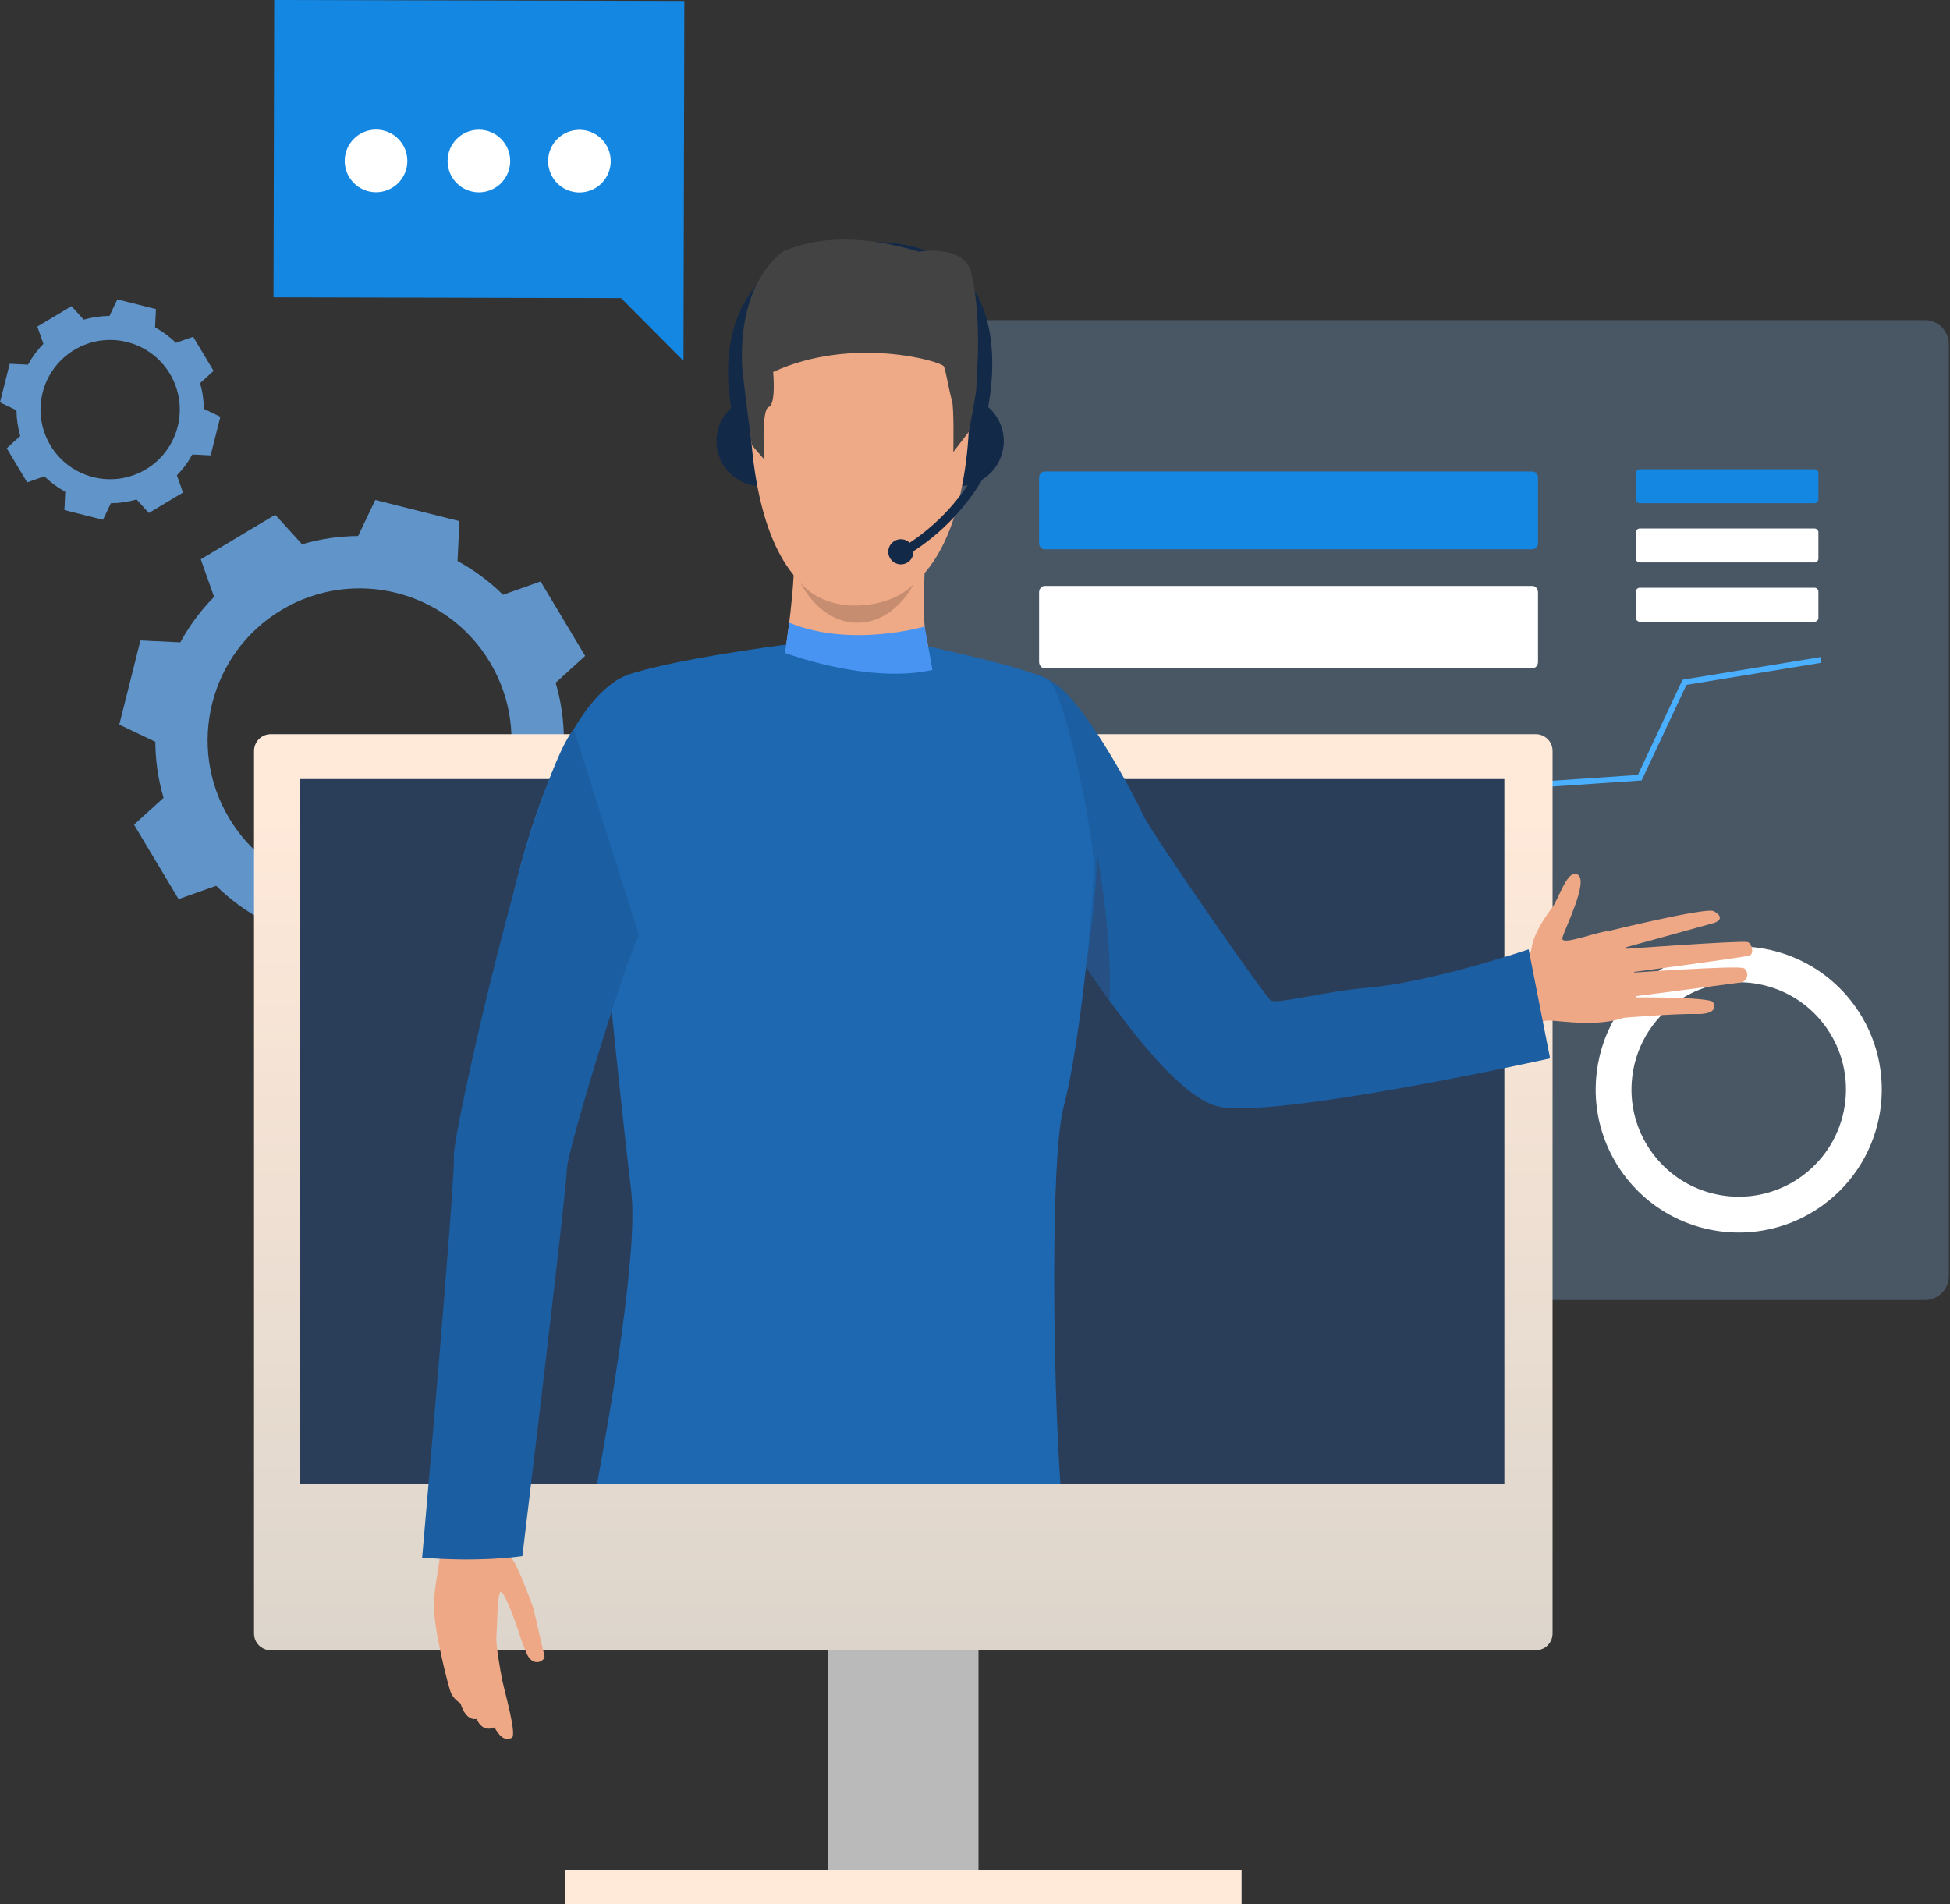 <svg width="426" height="416" viewBox="0 0 426 416" fill="none" xmlns="http://www.w3.org/2000/svg">
<rect x="0" y="0" width="426" height="416" fill="#333333" stroke="none"/>
<g opacity="0.32">
<path d="M420.522 69.952H197.211C194.327 69.952 191.988 72.29 191.988 75.174V278.778C191.988 281.663 194.327 284.001 197.211 284.001H420.522C423.407 284.001 425.745 281.663 425.745 278.778V75.174C425.745 72.29 423.407 69.952 420.522 69.952Z" fill="#1E68B2"/>
<path d="M420.522 69.952H197.211C194.327 69.952 191.988 72.29 191.988 75.174V278.778C191.988 281.663 194.327 284.001 197.211 284.001H420.522C423.407 284.001 425.745 281.663 425.745 278.778V75.174C425.745 72.29 423.407 69.952 420.522 69.952Z" fill="white" fill-opacity="0.4"/>
</g>
<path d="M397.893 144.788L397.69 143.553L367.578 148.487L357.814 169.295L325.345 171.497L314.83 187.011L290.007 186.397L289.976 187.647L315.481 188.28L326.04 172.705L358.635 170.493L368.429 149.615L397.893 144.788Z" fill="#4AAFFF"/>
<path d="M358.229 109.932H396.409C396.876 109.932 397.254 109.554 397.254 109.087V103.358C397.254 102.891 396.876 102.513 396.409 102.513H358.229C357.763 102.513 357.384 102.891 357.384 103.358V109.087C357.384 109.554 357.763 109.932 358.229 109.932Z" fill="#1487E3"/>
<path d="M358.229 122.875H396.409C396.876 122.875 397.254 122.497 397.254 122.03V116.301C397.254 115.834 396.876 115.456 396.409 115.456H358.229C357.763 115.456 357.384 115.834 357.384 116.301V122.03C357.384 122.497 357.763 122.875 358.229 122.875Z" fill="white"/>
<path d="M358.229 135.818H396.409C396.876 135.818 397.254 135.44 397.254 134.973V129.244C397.254 128.777 396.876 128.399 396.409 128.399H358.229C357.763 128.399 357.384 128.777 357.384 129.244V134.973C357.384 135.44 357.763 135.818 358.229 135.818Z" fill="white"/>
<path d="M228.238 103H334.762C335.445 103 336 103.604 336 104.346V118.654C336 119.396 335.445 120 334.762 120H228.238C227.555 120 227 119.396 227 118.654V104.346C227 103.604 227.555 103 228.238 103Z" fill="#1487E3"/>
<path d="M228.238 128H334.762C335.445 128 336 128.639 336 129.425V144.575C336 145.361 335.445 146 334.762 146H228.238C227.555 146 227 145.361 227 144.575V129.425C227 128.639 227.555 128 228.238 128Z" fill="white"/>
<path d="M405.06 219.548C396.855 208.338 382.582 204.191 370.063 208.319C367.031 209.318 364.103 210.802 361.387 212.792C353.163 218.814 348.739 228.101 348.598 237.566C348.5 244.125 350.46 250.767 354.632 256.469C355.046 257.037 355.48 257.587 355.925 258.118C357.943 260.524 360.26 262.558 362.782 264.198C373.356 271.089 387.522 271.123 398.308 263.227C412.234 253.031 415.257 233.48 405.063 219.554L405.06 219.548ZM393.687 256.911C385.598 262.831 374.981 262.806 367.052 257.639C365.163 256.407 363.424 254.886 361.912 253.08C361.578 252.681 361.255 252.269 360.942 251.845C357.814 247.572 356.346 242.592 356.42 237.673C356.524 230.577 359.842 223.616 366.008 219.1C368.044 217.61 370.238 216.497 372.511 215.748C381.897 212.651 392.597 215.76 398.75 224.165C406.394 234.607 404.126 249.268 393.684 256.911H393.687Z" fill="white"/>
<path d="M47.23 193.509C50.22 196.458 53.574 198.925 57.172 200.888L56.757 209.598L65.946 211.908L75.135 214.218L78.885 206.347C82.984 206.323 87.106 205.733 91.134 204.547L96.996 210.995L105.124 206.132L113.253 201.269L110.344 193.057C113.293 190.068 115.76 186.713 117.723 183.116L126.432 183.531L128.743 174.342L131.053 165.153L123.182 161.399C123.158 157.301 122.568 153.178 121.382 149.151L127.83 143.289L122.967 135.16L118.104 127.032L109.892 129.941C106.903 126.992 103.548 124.522 99.951 122.562L100.366 113.852L91.177 111.542L81.988 109.232L78.234 117.103C74.136 117.127 70.013 117.717 65.986 118.903L60.124 112.454L51.995 117.318L43.867 122.181L46.776 130.392C43.827 133.382 41.36 136.736 39.397 140.334L30.687 139.919L28.377 149.108L26.067 158.296L33.938 162.047C33.962 166.146 34.552 170.268 35.738 174.296L29.289 180.158L34.153 188.286L39.016 196.415L47.227 193.506L47.23 193.509ZM61.516 133.24C77.248 123.827 97.632 128.952 107.044 144.684C116.457 160.416 111.333 180.8 95.598 190.213C79.865 199.622 59.482 194.498 50.069 178.766C40.656 163.034 45.781 142.65 61.516 133.237V133.24Z" fill="#1E68B2"/>
<path d="M47.23 193.509C50.22 196.458 53.574 198.925 57.172 200.888L56.757 209.598L65.946 211.908L75.135 214.218L78.885 206.347C82.984 206.323 87.106 205.733 91.134 204.547L96.996 210.995L105.124 206.132L113.253 201.269L110.344 193.057C113.293 190.068 115.76 186.713 117.723 183.116L126.432 183.531L128.743 174.342L131.053 165.153L123.182 161.399C123.158 157.301 122.568 153.178 121.382 149.151L127.83 143.289L122.967 135.16L118.104 127.032L109.892 129.941C106.903 126.992 103.548 124.522 99.951 122.562L100.366 113.852L91.177 111.542L81.988 109.232L78.234 117.103C74.136 117.127 70.013 117.717 65.986 118.903L60.124 112.454L51.995 117.318L43.867 122.181L46.776 130.392C43.827 133.382 41.36 136.736 39.397 140.334L30.687 139.919L28.377 149.108L26.067 158.296L33.938 162.047C33.962 166.146 34.552 170.268 35.738 174.296L29.289 180.158L34.153 188.286L39.016 196.415L47.227 193.506L47.23 193.509ZM61.516 133.24C77.248 123.827 97.632 128.952 107.044 144.684C116.457 160.416 111.333 180.8 95.598 190.213C79.865 199.622 59.482 194.498 50.069 178.766C40.656 163.034 45.781 142.65 61.516 133.237V133.24Z" fill="white" fill-opacity="0.3"/>
<path d="M9.708 104.046C11.078 105.398 12.614 106.528 14.264 107.428L14.073 111.422L18.285 112.482L22.497 113.542L24.217 109.932C26.095 109.92 27.987 109.65 29.833 109.106L32.521 112.061L36.248 109.831L39.974 107.6L38.641 103.834C39.993 102.464 41.126 100.928 42.023 99.278L46.017 99.469L47.077 95.257L48.137 91.045L44.527 89.325C44.515 87.444 44.245 85.555 43.701 83.709L46.656 81.021L44.426 77.294L42.195 73.568L38.429 74.901C37.059 73.549 35.523 72.416 33.873 71.519L34.063 67.525L29.852 66.465L25.64 65.405L23.919 69.015C22.039 69.027 20.15 69.297 18.304 69.841L15.616 66.886L11.889 69.116L8.163 71.347L9.496 75.113C8.144 76.483 7.014 78.019 6.113 79.669L2.12 79.478L1.06 83.69L0 87.902L3.61 89.623C3.622 91.5 3.892 93.392 4.436 95.238L1.481 97.926L3.711 101.653L5.941 105.379L9.708 104.046ZM16.255 76.415C23.468 72.102 32.813 74.449 37.126 81.663C41.44 88.876 39.093 98.221 31.879 102.535C24.666 106.851 15.321 104.501 11.007 97.287C6.694 90.074 9.041 80.729 16.255 76.415Z" fill="#1E68B2"/>
<path d="M9.708 104.046C11.078 105.398 12.614 106.528 14.264 107.428L14.073 111.422L18.285 112.482L22.497 113.542L24.217 109.932C26.095 109.92 27.987 109.65 29.833 109.106L32.521 112.061L36.248 109.831L39.974 107.6L38.641 103.834C39.993 102.464 41.126 100.928 42.023 99.278L46.017 99.469L47.077 95.257L48.137 91.045L44.527 89.325C44.515 87.444 44.245 85.555 43.701 83.709L46.656 81.021L44.426 77.294L42.195 73.568L38.429 74.901C37.059 73.549 35.523 72.416 33.873 71.519L34.063 67.525L29.852 66.465L25.64 65.405L23.919 69.015C22.039 69.027 20.15 69.297 18.304 69.841L15.616 66.886L11.889 69.116L8.163 71.347L9.496 75.113C8.144 76.483 7.014 78.019 6.113 79.669L2.12 79.478L1.06 83.69L0 87.902L3.61 89.623C3.622 91.5 3.892 93.392 4.436 95.238L1.481 97.926L3.711 101.653L5.941 105.379L9.708 104.046ZM16.255 76.415C23.468 72.102 32.813 74.449 37.126 81.663C41.44 88.876 39.093 98.221 31.879 102.535C24.666 106.851 15.321 104.501 11.007 97.287C6.694 90.074 9.041 80.729 16.255 76.415Z" fill="white" fill-opacity="0.3"/>
<path d="M180.91 412.23H213.763V312.445H180.91V412.23Z" fill="url(#paint0_linear_2_9)"/>
<path d="M59.16 360.515L335.517 360.515C337.539 360.515 339.179 358.875 339.179 356.853V164.054C339.179 162.031 337.539 160.392 335.517 160.392L59.16 160.392C57.137 160.392 55.498 162.031 55.498 164.054V356.853C55.498 358.875 57.137 360.515 59.16 360.515Z" fill="url(#paint1_linear_2_9)"/>
<path d="M328.645 170.195H65.525V324.138H328.645V170.195Z" fill="#132948"/>
<path d="M328.645 170.195H65.525V324.138H328.645V170.195Z" fill="white" fill-opacity="0.1"/>
<path d="M271.236 408.467H123.437V416H271.236V408.467Z" fill="url(#paint2_linear_2_9)"/>
<path d="M76.91 307.693C76.91 307.693 76.901 307.693 76.898 307.693C76.954 307.718 76.96 307.718 76.91 307.693Z" fill="#323657"/>
<path d="M219.29 96.369C219.29 101.8 214.888 106.206 209.453 106.206C204.019 106.206 199.616 101.803 199.616 96.369C199.616 90.934 204.019 86.532 209.453 86.532C214.888 86.532 219.29 90.937 219.29 96.369Z" fill="#132948"/>
<path d="M176.194 96.369C176.194 101.8 171.789 106.206 166.358 106.206C160.926 106.206 156.521 101.803 156.521 96.369C156.521 90.934 160.926 86.532 166.358 86.532C171.789 86.532 176.194 90.937 176.194 96.369Z" fill="#132948"/>
<path d="M160.803 93.893C160.579 93.171 155.442 76.099 163.9 64.041C168.708 57.187 176.849 53.439 188.096 52.905C198.824 52.392 206.704 55.267 211.521 61.448C220.814 73.374 214.995 93.051 214.743 93.884L210.808 92.692C210.863 92.51 216.258 74.204 208.27 63.971C204.323 58.914 197.607 56.576 188.292 57.015C178.388 57.488 171.319 60.64 167.279 66.391C159.974 76.784 164.686 92.526 164.736 92.682L160.806 93.896L160.803 93.893Z" fill="#132948"/>
<path d="M191.927 58.653C191.927 58.653 215.198 62.579 211.25 99.014C207.303 135.449 186.763 132.236 185.386 132.184C184.01 132.131 164.723 132.623 163.706 88.074C163.706 88.074 163.408 55.138 191.927 58.653Z" fill="#EEA987"/>
<path d="M202.123 122.227C202.123 122.227 201.229 137.332 202.645 140.598C204.062 143.861 184.05 154.075 171.559 142.315C171.559 142.315 174.084 125.923 173.298 120.135C172.514 114.347 202.123 122.227 202.123 122.227Z" fill="#EEA987"/>
<path d="M174.898 127.311C174.898 127.311 178.612 132.469 187.242 132.276C195.871 132.082 199.619 127.581 199.619 127.581C199.619 127.581 195.533 136.125 187.202 136.036C178.87 135.944 174.898 127.311 174.898 127.311Z" fill="#C78D71"/>
<path d="M327.004 213.508C327.004 213.508 334.021 211.306 334.589 207.146C335.072 203.61 338.245 199.386 339.222 198.083C340.525 196.341 342.537 189.503 344.752 191.128C346.964 192.753 341.978 202.559 341.342 204.827C340.706 207.091 350.306 202.78 352.681 203.373C355.056 203.966 361.295 220.27 354.368 222.467C347.437 224.663 338.583 222.436 337.443 223.066C336.3 223.692 332.466 224.863 332.466 224.863L327.013 213.511L327.004 213.508Z" fill="#EEA886"/>
<path d="M350.939 203.502C350.939 203.502 372.6 198.185 374.339 199.042C376.081 199.896 376.296 201.085 374.293 201.665C372.29 202.246 353.513 207.407 353.513 207.407C353.513 207.407 380.207 205.422 381.786 205.81C382.711 206.037 383.273 208.319 382.228 208.728C381.184 209.14 354.837 212.617 354.837 212.617C354.837 212.617 379.768 210.811 380.99 211.53C382.059 212.157 382.05 214.381 380.21 214.642C378.373 214.903 355.329 217.889 355.329 217.889C355.329 217.889 373.556 217.714 374.232 218.931C374.646 219.677 375.221 221.625 370.517 221.52C365.811 221.419 354.687 222.344 354.687 222.344L350.939 203.499V203.502Z" fill="#EEA886"/>
<path d="M224.11 190.154C224.11 190.154 229.735 200.083 237.259 211.25C237.956 212.276 238.663 213.318 239.382 214.356C239.382 214.356 239.382 214.365 239.385 214.368C240.365 215.779 241.36 217.195 242.38 218.602C243.593 220.279 244.835 221.947 246.088 223.569C253.065 232.617 260.407 240.312 265.98 241.683C278.041 244.647 338.635 231.216 338.635 231.216L333.95 207.392C333.95 207.392 312.704 214.627 298.507 215.809C289.801 216.534 278.941 219.394 277.654 218.583C276.364 217.775 251.513 181.93 249.738 178.065C247.962 174.195 240.018 159.024 233.244 151.774C226.476 144.521 219.112 147.283 219.112 147.283C198.808 160.499 224.107 190.154 224.107 190.154H224.11Z" fill="#1E68B2"/>
<path d="M224.11 190.154C224.11 190.154 229.735 200.083 237.259 211.25C237.956 212.276 238.663 213.318 239.382 214.356C239.382 214.356 239.382 214.365 239.385 214.368C240.365 215.779 241.36 217.195 242.38 218.602C243.593 220.279 244.835 221.947 246.088 223.569C253.065 232.617 260.407 240.312 265.98 241.683C278.041 244.647 338.635 231.216 338.635 231.216L333.95 207.392C333.95 207.392 312.704 214.627 298.507 215.809C289.801 216.534 278.941 219.394 277.654 218.583C276.364 217.775 251.513 181.93 249.738 178.065C247.962 174.195 240.018 159.024 233.244 151.774C226.476 144.521 219.112 147.283 219.112 147.283C198.808 160.499 224.107 190.154 224.107 190.154H224.11Z" fill="black" fill-opacity="0.1"/>
<path d="M232.393 241.68C229.431 252.567 230.027 301.026 231.652 324.135H130.442C133.548 307.346 139.443 272.871 137.907 260.257C135.268 238.552 130.064 185.3 130.064 185.3C130.064 185.3 130.03 178.176 130.46 170.192C130.945 161.107 132.042 150.908 134.491 148.837C139.083 144.957 172.874 140.666 172.874 140.666H200.123C200.123 140.666 226.165 146.054 229.259 148.788C231.173 150.447 233.919 160.441 235.99 170.192C237.554 177.546 238.74 184.76 238.884 188.179C239.24 196.123 235.744 229.317 232.393 241.676V241.68Z" fill="#1E68B2"/>
<path d="M149.206 147.28C149.206 147.28 165.522 151.774 156.545 181.721C149.513 205.177 148.564 210.212 148.564 210.212L110.915 200.808C110.915 200.808 120.549 151.258 138.573 146.997C138.573 146.997 145.704 145.698 149.206 147.28Z" fill="#1E68B2"/>
<path d="M237.256 211.25C237.953 212.276 238.66 213.318 239.378 214.356C239.378 214.356 239.378 214.365 239.382 214.368C240.362 215.779 241.357 217.195 242.377 218.602C243.145 204.658 239.48 185.303 239.48 185.303C240.183 191.785 237.253 211.25 237.253 211.25H237.256Z" fill="#275185"/>
<path d="M202.003 136.872C202.003 136.872 185.902 141.609 172.413 136.036L171.482 142.632C171.482 142.632 189.57 149.501 203.705 146.355L202.003 136.872Z" fill="#4794F2"/>
<path d="M109.68 331.047C109.68 331.047 111.057 339.474 112.193 341.059C113.33 342.638 116.304 350.521 116.596 351.627C116.888 352.733 118.629 360.656 118.937 361.661C119.241 362.665 116.961 364.158 115.487 362.014C114.568 360.677 113.038 355.538 112.405 353.876C111.769 352.214 109.825 346.954 109.235 347.888C108.645 348.822 108.593 355.805 108.448 357.596C108.304 359.387 109.296 364.939 109.766 367.236C110.239 369.534 113.014 379.193 111.782 379.678C110.55 380.161 109.521 379.992 108.021 377.377C108.021 377.377 105.493 378.705 104.123 375.513C104.123 375.513 101.871 376.259 100.602 372.112C100.602 372.112 99.042 371.199 98.467 369.706C97.893 368.216 94.627 355.523 94.799 350.383C94.971 345.246 96.274 341.698 96.154 338.067C96.034 334.436 94.388 326.626 94.388 326.626L109.68 331.05V331.047Z" fill="#EEA886"/>
<path d="M114.123 339.944C114.123 339.944 105.14 341.363 92.228 340.279C92.228 340.279 99.539 257.215 99.161 252.524C98.814 248.183 115.932 171.009 125.333 159.313L139.633 204.455C138.546 204.105 124.067 250.487 123.864 255.264C123.597 261.667 114.116 339.944 114.116 339.944H114.123Z" fill="#1E68B2"/>
<path d="M114.123 339.944C114.123 339.944 105.14 341.363 92.228 340.279C92.228 340.279 99.539 257.215 99.161 252.524C98.814 248.183 115.932 171.009 125.333 159.313L139.633 204.455C138.546 204.105 124.067 250.487 123.864 255.264C123.597 261.667 114.116 339.944 114.116 339.944H114.123Z" fill="black" fill-opacity="0.1"/>
<path d="M213.382 82.01C214.095 72.333 213.373 64.336 212.12 59.396C210.571 53.307 200.719 54.978 200.719 54.978C185.69 50.478 176.634 52.548 170.941 54.985C162.419 61.964 161.771 73.85 162.161 80.394C162.33 81.942 162.508 83.503 162.683 85.02C162.683 85.051 162.69 85.067 162.69 85.067C163.461 91.573 164.244 97.235 164.244 97.235L166.954 100.363C166.954 100.363 166.259 89.524 167.924 88.916C168.818 88.587 169.033 86.4 169.04 84.449C169.052 82.772 168.904 81.263 168.904 81.263C186.283 73.264 205.791 78.962 206.227 80.068C206.501 80.763 206.9 82.842 207.287 84.686C207.524 85.801 207.754 86.833 207.951 87.417C208.467 88.953 208.267 98.734 208.267 98.734L211.656 94.311C211.656 94.311 212.089 92.2 212.645 89.02C212.826 87.985 213.02 86.842 213.216 85.62C213.216 85.62 213.364 84.234 213.385 82.01H213.382Z" fill="#434343"/>
<path d="M197.985 121.4L196.959 119.683C209.939 111.944 214.749 100.111 214.799 99.994L216.657 100.731C216.454 101.241 211.542 113.318 197.985 121.4Z" fill="#132948"/>
<path d="M199.558 120.543C199.558 122.064 198.326 123.293 196.808 123.293C195.291 123.293 194.056 122.061 194.056 120.543C194.056 119.026 195.288 117.794 196.808 117.794C198.329 117.794 199.558 119.026 199.558 120.543Z" fill="#132948"/>
<path d="M59.906 0L149.504 0.212L149.35 65.153L149.317 78.83L135.67 65.119L59.752 64.941L59.906 0Z" fill="#1487E3"/>
<path d="M97.782 35.166C97.779 38.945 100.839 42.011 104.617 42.014C108.396 42.017 111.462 38.957 111.465 35.179C111.468 31.4 108.408 28.334 104.63 28.331C100.851 28.328 97.785 31.388 97.782 35.166Z" fill="white"/>
<path d="M75.31 35.145C75.306 38.924 78.366 41.99 82.145 41.993C85.924 41.996 88.99 38.936 88.993 35.157C88.996 31.378 85.936 28.312 82.157 28.309C78.379 28.306 75.313 31.366 75.31 35.145Z" fill="white"/>
<path d="M119.741 35.188C119.738 38.967 122.798 42.032 126.577 42.039C130.355 42.042 133.421 38.982 133.425 35.203C133.428 31.425 130.368 28.359 126.589 28.355C122.81 28.352 119.744 31.412 119.741 35.191V35.188Z" fill="white"/>
<defs>
<linearGradient id="paint0_linear_2_9" x1="197.337" y1="459.4" x2="197.337" y2="414.237" gradientUnits="userSpaceOnUse">
<stop stop-color="#FFE9D9"/>
<stop offset="1" stop-color="#BABABA"/>
</linearGradient>
<linearGradient id="paint1_linear_2_9" x1="197.337" y1="178.216" x2="197.337" y2="380.118" gradientUnits="userSpaceOnUse">
<stop stop-color="#FFE9D9"/>
<stop offset="1" stop-color="#D9D3CA"/>
</linearGradient>
<linearGradient id="paint2_linear_2_9" x1="197.337" y1="408.467" x2="197.337" y2="416" gradientUnits="userSpaceOnUse">
<stop stop-color="#FFE9D9"/>
<stop offset="1" stop-color="#FFE9D9"/>
</linearGradient>
</defs>
</svg>
